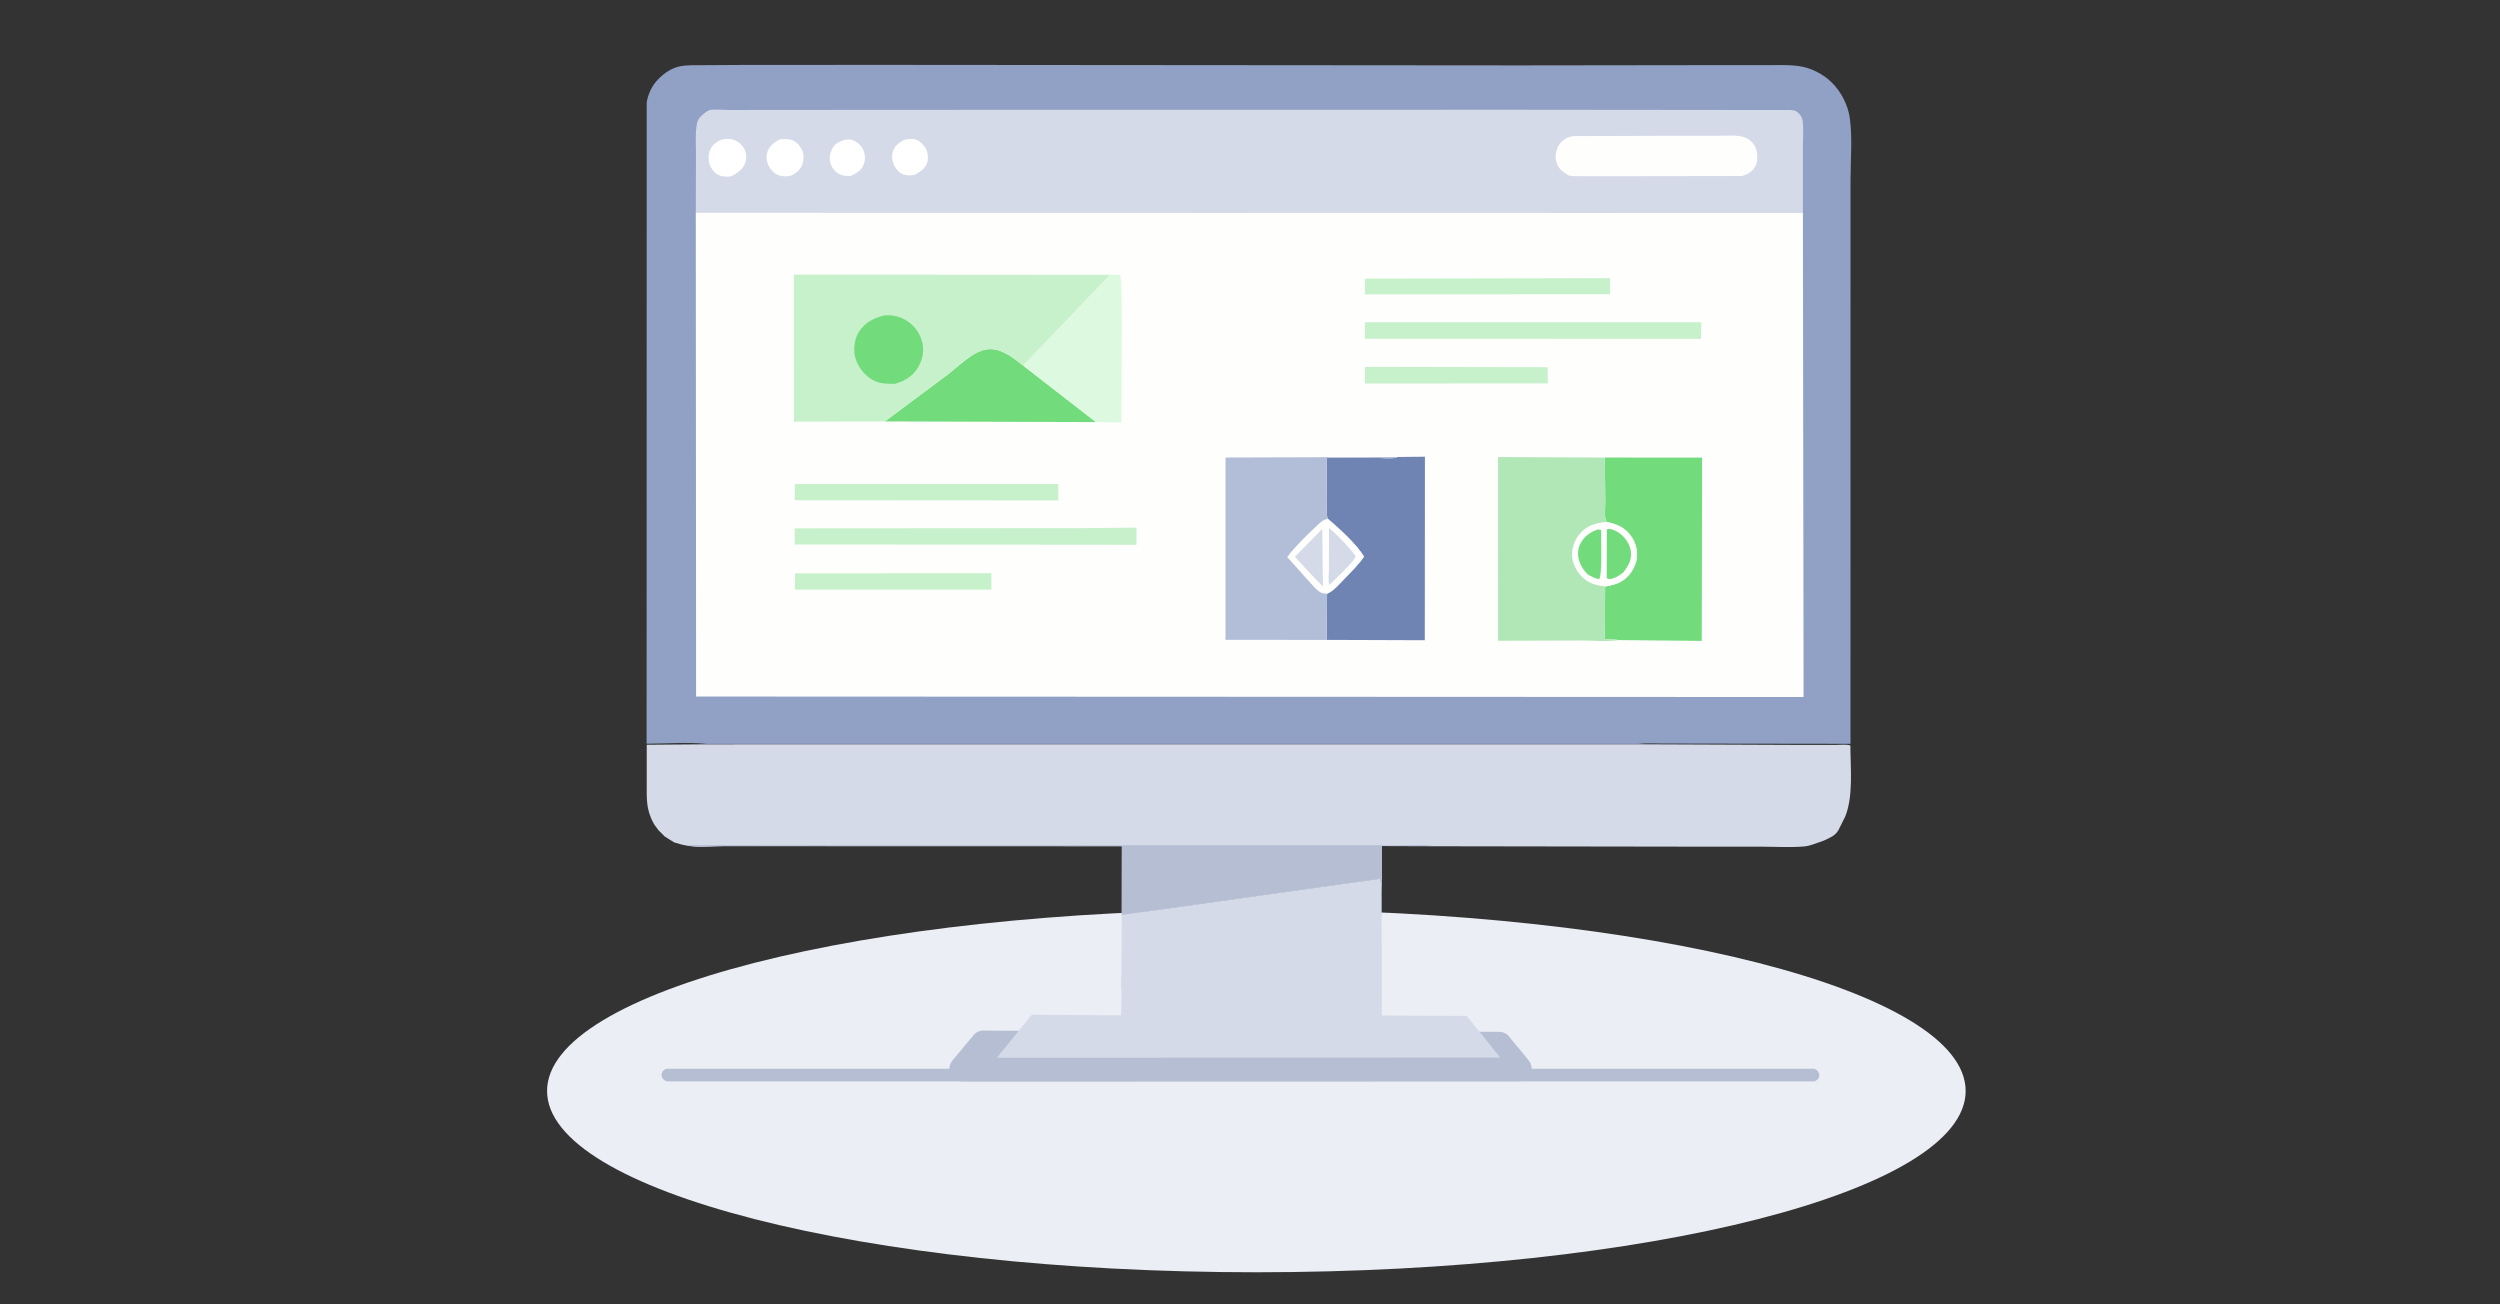 <svg xmlns="http://www.w3.org/2000/svg" width="393" height="205" viewBox="0 0 393 205" fill="none"><rect x="0" y="0" width="393" height="205" fill="#333333" stroke="none"/><path d="M197.5 200C259.08 200 309 187.24 309 171.5C309 155.76 259.08 143 197.5 143C135.92 143 86 155.76 86 171.5C86 187.24 135.92 200 197.5 200Z" fill="#ECEEF5"></path><path d="M235.679 162.203L220.417 162.134L170.692 162.102L154.59 162.006C153.991 162.002 153.422 162.267 153.039 162.728L149.723 166.721C148.641 168.025 149.568 169.999 151.262 169.999L238.769 169.974C240.458 169.973 241.386 168.009 240.314 166.704L237.215 162.933C236.837 162.473 236.274 162.206 235.679 162.203Z" fill="#B5BED3"></path><rect x="104" y="168" width="182" height="2" rx="1" fill="#B5BED3"></rect><path d="M176.343 143.82L217.049 138.117L217.193 140.77L217.225 159.638L230.579 159.699L235.84 166.255L156.711 166.278L162.187 159.525L176.239 159.611L176.32 155.991C176.136 154.83 176.306 153.384 176.31 152.196L176.343 143.82Z" fill="#D4DAE8"></path><path d="M111.168 117.004L257.5 117L283.083 117.105L288.687 117.1C289.316 117.099 290.311 116.974 290.884 117.192C290.882 120.717 291.373 125.045 290.084 128.332C289.5 129.5 289.44 129.587 289 130.5C288.8 130.911 288.243 131.378 288 131.5C287 132 287.155 132 285.903 132.43C285.179 132.679 284.38 133.001 283.615 133.064C281.466 133.241 279.209 133.101 277.047 133.099L264.375 133.092L225.196 133.032L217.212 133.003L217.213 138.28L217.193 140.826L217.049 138.173L176.343 143.876L176.351 136.496L176.358 133.041L126.194 133.027L113.815 133.026C111.899 133.027 109.664 133.315 107.81 132.897C107.195 132.812 106.569 132.585 105.97 132.418L104.5 131.5L103.5 130.5C102.841 129.551 103 129.886 102.726 129.386C101.51 127.167 101.672 125.419 101.668 122.968L101.667 117.078L111.168 117.004Z" fill="#D4DAE8"></path><path d="M107.81 132.845L193.427 132.88L215.912 132.869L222.166 132.835C223.133 132.845 224.258 132.74 225.196 132.98L217.212 132.951L217.213 138.227L217.193 140.773L217.049 138.121L176.343 143.823L176.351 136.443L176.359 132.988L126.194 132.975L113.815 132.974C111.899 132.975 109.664 133.262 107.81 132.845Z" fill="#B5BED3"></path><path d="M139.473 10.199L238.928 10.278L268.095 10.241L277.383 10.241C279.107 10.248 280.916 10.152 282.628 10.366C284.603 10.613 286.576 11.594 287.983 12.996C289.429 14.438 290.488 16.48 290.78 18.507C291.222 21.6 290.908 25.13 290.905 28.26L290.9 48.038L290.897 116.925L268.54 116.895L261.402 116.882C260.128 116.884 258.761 116.792 257.5 116.946L111.168 116.95C108.109 116.627 104.737 116.904 101.645 116.909L101.663 16.067C101.916 14.661 102.507 13.422 103.518 12.403C104.408 11.507 105.541 10.722 106.79 10.446C107.954 10.189 109.273 10.261 110.463 10.247L117.023 10.208L139.473 10.199Z" fill="#91A0C5"></path><path d="M109.378 33.389L109.404 24.246C109.412 22.74 109.27 21.043 109.535 19.561C109.626 19.05 109.777 18.695 110.145 18.324C110.463 18.005 111.152 17.393 111.586 17.3C112.416 17.122 113.706 17.293 114.573 17.291L122.571 17.281L154.265 17.264L238.843 17.254L281.318 17.297C281.999 17.312 282.329 17.369 282.822 17.87C283.117 18.17 283.332 18.622 283.383 19.039C283.549 20.405 283.413 21.95 283.416 23.331L283.419 33.421L109.378 33.389Z" fill="#D4DAE8"></path><path d="M132.752 21.984C133.125 21.94 133.513 21.893 133.881 21.991C134.607 22.185 135.286 22.735 135.627 23.404C136.012 24.157 136.072 24.942 135.811 25.745C135.481 26.76 134.651 27.223 133.756 27.651C133.217 27.667 132.704 27.674 132.192 27.48C131.478 27.209 130.826 26.497 130.566 25.771C130.319 25.088 130.458 24.161 130.755 23.522C131.176 22.615 131.868 22.296 132.752 21.984Z" fill="white"></path><path d="M142.131 21.984C142.679 21.837 143.366 21.803 143.925 21.929C144.499 22.057 145.158 22.732 145.469 23.216C145.836 23.787 145.963 24.827 145.781 25.491C145.507 26.489 144.628 27.033 143.78 27.485C143.214 27.593 142.657 27.607 142.098 27.444C141.445 27.252 141.051 26.828 140.712 26.262C140.282 25.543 140.103 24.671 140.354 23.852C140.624 22.967 141.346 22.39 142.131 21.984Z" fill="white"></path><path d="M122.602 21.894C123.141 21.874 123.827 21.807 124.344 21.97C125.12 22.216 125.727 22.823 126.062 23.557C126.386 24.268 126.382 25.171 126.104 25.897C125.768 26.777 125.095 27.288 124.252 27.645C123.814 27.747 123.412 27.743 122.968 27.687C122.228 27.593 121.607 27.203 121.167 26.596C120.64 25.869 120.367 25.02 120.574 24.127C120.849 22.935 121.619 22.454 122.602 21.894Z" fill="white"></path><path d="M113.329 21.985C113.843 21.832 114.511 21.781 115.041 21.891C115.792 22.046 116.526 22.62 116.934 23.268C117.323 23.885 117.404 24.823 117.184 25.517C116.846 26.58 115.914 27.201 114.984 27.707C114.445 27.803 113.851 27.781 113.32 27.644C112.613 27.46 112.025 26.848 111.702 26.216C111.323 25.473 111.306 24.454 111.59 23.67C111.899 22.82 112.566 22.37 113.329 21.985Z" fill="white"></path><path d="M247.234 21.396L262.904 21.345L270.185 21.346C271.475 21.348 273.199 21.151 274.402 21.643C275.103 21.929 275.768 22.627 276.029 23.328C276.316 24.102 276.344 25.334 275.96 26.083C275.51 26.96 274.768 27.377 273.87 27.669L253.042 27.702L247.91 27.692C247.473 27.681 246.803 27.743 246.425 27.486C245.993 27.193 245.471 26.878 245.161 26.451C244.646 25.741 244.425 24.905 244.598 24.038C244.787 23.095 245.244 22.314 246.084 21.807C246.433 21.597 246.844 21.496 247.234 21.396Z" fill="#FEFEFD"></path><path d="M109.378 33.391L283.418 33.423L283.521 109.572L109.426 109.495L109.378 33.391Z" fill="#FEFEFD"></path><path d="M214.58 57.668L243.296 57.722L243.319 60.267L214.56 60.283L214.58 57.668Z" fill="#C7F1CB"></path><path d="M141.16 90.122L155.839 90.102L155.855 92.692L139.604 92.7L124.973 92.699L124.98 90.126L141.16 90.122Z" fill="#C7F1CB"></path><path d="M214.586 43.804L253.097 43.727L253.118 46.258L214.582 46.273L214.586 43.804Z" fill="#C7F1CB"></path><path d="M124.958 76.086L166.364 76.093L166.371 78.665L124.942 78.636L124.958 76.086Z" fill="#C7F1CB"></path><path d="M214.565 50.664L267.437 50.66L267.396 53.271L214.577 53.257L214.565 50.664Z" fill="#C7F1CB"></path><path d="M170.587 83.019L178.654 82.941L178.653 85.64L133.271 85.599L124.947 85.605L124.928 83.051L170.587 83.019Z" fill="#C7F1CB"></path><path d="M139.091 66.249L148.882 58.954C150.62 57.649 152.915 55.235 155.107 54.919C157.292 54.604 159.232 56.205 160.834 57.463L172.281 66.354L139.091 66.249Z" fill="#72DB7C"></path><path d="M174.489 43.203L176.063 43.216C176.606 44.282 176.204 63.344 176.3 66.418L172.281 66.354L160.834 57.463L174.489 43.203Z" fill="#DDFAE0"></path><path d="M252.276 71.926L267.568 71.94L267.514 100.751L254.477 100.619C253.786 100.488 252.981 100.521 252.275 100.492L252.325 92.197C253.22 92.046 254.116 91.852 254.906 91.388C256.034 90.724 256.896 89.489 257.211 88.223C257.528 86.959 257.267 85.628 256.579 84.534C255.606 82.987 254.281 82.421 252.564 82.049C252.128 81.324 252.355 79.815 252.356 78.915L252.276 71.926Z" fill="#72DB7C"></path><path d="M219.677 71.838L223.999 71.793L223.976 100.645L208.546 100.591L208.614 93.337C209.69 92.838 210.448 91.919 211.256 91.078C212.359 89.933 213.514 88.808 214.424 87.499C213.09 85.375 210.657 83.233 208.763 81.575C208.412 80.939 208.586 79.529 208.586 78.793L208.548 71.97L216.796 71.993C217.496 71.992 218.953 72.166 219.553 71.91L219.677 71.838Z" fill="#6F84B3"></path><path d="M208.546 100.593L192.651 100.591L192.656 71.921L219.677 71.84L219.553 71.912C218.953 72.168 217.496 71.994 216.796 71.995L208.549 71.972L208.586 78.795C208.586 79.531 208.412 80.942 208.763 81.577C210.657 83.235 213.09 85.377 214.424 87.501C213.514 88.81 212.359 89.935 211.256 91.08C210.448 91.921 209.691 92.84 208.614 93.339L208.546 100.593Z" fill="#B2BDD7"></path><path d="M208.763 81.574C210.656 83.232 213.09 85.374 214.424 87.498C213.514 88.807 212.358 89.932 211.256 91.078C210.448 91.918 209.69 92.838 208.614 93.336C208.368 93.309 207.947 93.285 207.73 93.192C207.09 92.92 206.431 92.111 205.965 91.606L202.355 87.578L202.811 86.954C204.038 85.5 205.406 84.139 206.8 82.846C207.377 82.31 207.936 81.638 208.763 81.574Z" fill="#FEFEFD"></path><path d="M207.857 83.16L207.965 92.206L206.065 90.247L203.549 87.528L207.857 83.16Z" fill="#D4DAE8"></path><path d="M208.92 82.984C210.386 84.224 211.945 85.885 213.111 87.401C212.949 88.091 211.672 89.236 211.176 89.804L208.994 91.946C208.749 91.443 208.906 90.305 208.907 89.694L208.92 82.984Z" fill="#D4DAE8"></path><path d="M254.477 100.62C252.627 100.912 250.412 100.68 248.527 100.684L235.495 100.725L235.496 71.848L252.276 71.927L252.356 78.916C252.354 79.816 252.128 81.325 252.564 82.05C254.281 82.422 255.606 82.989 256.579 84.535C257.267 85.629 257.528 86.96 257.211 88.224C256.896 89.49 256.034 90.725 254.906 91.389C254.116 91.853 253.219 92.047 252.324 92.198L252.275 100.493C252.981 100.522 253.786 100.49 254.477 100.62Z" fill="#B1E6B6"></path><path d="M252.564 82.047C254.281 82.418 255.606 82.985 256.579 84.531C257.267 85.626 257.528 86.957 257.211 88.22C256.896 89.487 256.034 90.722 254.906 91.385C254.116 91.85 253.219 92.043 252.324 92.195C251.17 92.047 250.124 91.825 249.175 91.106C248.14 90.322 247.299 88.953 247.149 87.652C247.01 86.443 247.411 85.066 248.17 84.111C249.386 82.583 250.69 82.238 252.564 82.047Z" fill="#FEFEFD"></path><path d="M251.237 83.215C251.399 83.229 251.542 83.295 251.695 83.349C251.651 84.755 251.925 90.169 251.382 91.053C250.682 90.924 250.179 90.637 249.576 90.284C248.987 89.697 248.509 88.975 248.25 88.179C247.976 87.337 248.004 86.291 248.417 85.5C249.055 84.278 249.959 83.641 251.237 83.215Z" fill="#72DB7C"></path><path d="M252.604 83.215L252.701 83.176C253.225 83.049 254.029 83.454 254.452 83.729C255.353 84.313 256.144 85.412 256.338 86.478C256.599 87.906 256.026 88.847 255.217 89.962C254.736 90.304 254.223 90.71 253.657 90.892C253.206 91.036 253.012 91.116 252.577 90.892L252.604 83.215Z" fill="#72DB7C"></path><path d="M139.092 66.247L124.809 66.293L124.796 43.168L174.489 43.201L160.834 57.461C159.232 56.203 157.292 54.602 155.107 54.917C152.915 55.232 150.62 57.647 148.882 58.952L139.092 66.247Z" fill="#C7F1CB"></path><path d="M139.08 49.573C140.104 49.488 141.219 49.706 142.133 50.182C143.466 50.878 144.455 52.063 144.893 53.505C145.321 54.913 145.116 56.272 144.424 57.559C143.588 59.117 142.324 59.834 140.685 60.34C139.418 60.327 138.285 60.364 137.153 59.712C135.868 58.972 134.796 57.593 134.431 56.158C134.112 54.903 134.308 53.312 135.005 52.206C135.995 50.633 137.332 50.016 139.08 49.573Z" fill="#72DB7C"></path></svg>